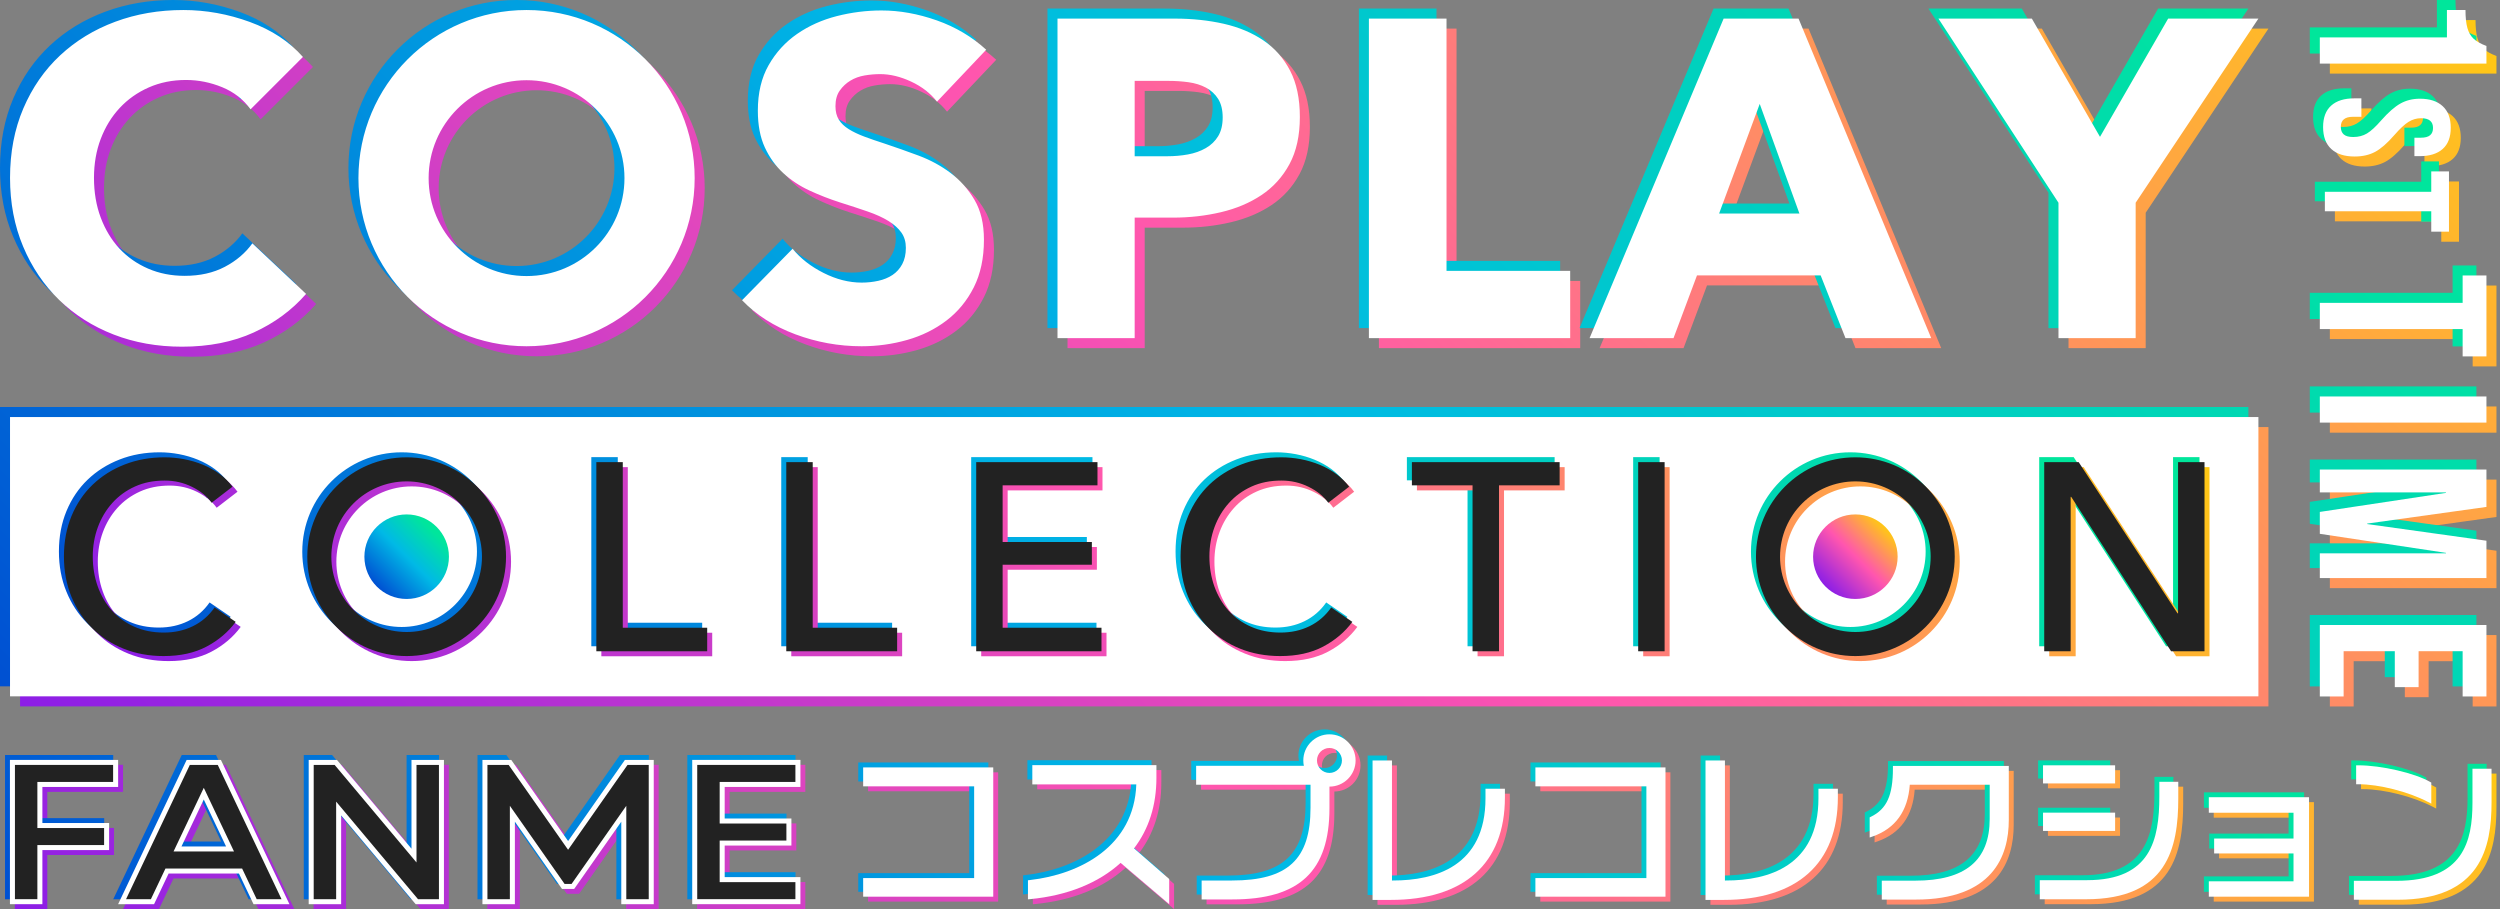 <svg width="220" height="80" viewBox="0 0 220 80" fill="none" xmlns="http://www.w3.org/2000/svg">
<rect x="0" y="0" width="220" height="80" fill="#808080" stroke="none"/>
<path d="M219.689 4.928V6.478H205.027V4.174H216.212V1.765H217.846C217.846 2.421 217.901 2.948 218.013 3.346C218.125 3.744 218.31 4.061 218.569 4.299C218.827 4.536 219.2 4.746 219.689 4.928ZM207.936 11.16H208.685V9.538H208.061C207.177 9.538 206.498 9.751 206.025 10.178C205.551 10.604 205.315 11.233 205.315 12.066C205.315 12.908 205.554 13.55 206.033 13.993C206.511 14.435 207.197 14.656 208.092 14.656C208.779 14.656 209.377 14.52 209.887 14.25C210.396 13.979 210.963 13.486 211.587 12.768C212.076 12.206 212.492 11.819 212.836 11.605C213.179 11.392 213.548 11.285 213.943 11.285C214.64 11.285 214.989 11.571 214.989 12.143C214.989 12.425 214.903 12.638 214.731 12.783C214.559 12.929 214.287 13.002 213.912 13.002H213.35V14.624H213.803C214.687 14.624 215.365 14.414 215.839 13.993C216.312 13.571 216.549 12.95 216.549 12.128C216.549 11.296 216.312 10.661 215.839 10.224C215.365 9.788 214.697 9.569 213.834 9.569C213.199 9.569 212.63 9.709 212.125 9.99C211.62 10.271 211.057 10.765 210.432 11.473C209.943 12.034 209.525 12.419 209.176 12.627C208.828 12.835 208.424 12.939 207.967 12.939C207.582 12.939 207.304 12.864 207.133 12.713C206.961 12.561 206.875 12.341 206.875 12.05C206.875 11.457 207.228 11.16 207.936 11.16ZM216.393 21.271V15.966H214.832V17.76H205.471V19.476H214.832V21.271H216.393ZM217.594 27.533H205.027V29.837H217.594V32.245H219.689V25.124H217.594V27.533ZM205.027 38.072H219.689V35.768H205.027V38.072ZM205.027 44.213H216.128V44.255L205.027 45.931V47.858L216.128 49.534V49.576H205.027V51.754H219.689V48.465L209.195 46.999V46.957L219.689 45.491V42.203H205.027V44.213ZM205.027 62.168H207.122V58.188H211.625V61.351H213.719V58.188H217.594V62.168H219.689V55.884H205.027V62.168ZM148.152 30.637H140.765L152.561 2.519H159.153L170.829 30.637H163.283L161.099 25.117H150.217L148.152 30.637H148.152ZM152.163 19.676H159.232L155.738 10.025L152.163 19.676ZM100.733 30.637H93.942V2.519H104.268C105.803 2.519 107.24 2.672 108.577 2.976C109.914 3.281 111.079 3.77 112.072 4.446C113.064 5.121 113.845 6.008 114.415 7.106C114.984 8.205 115.269 9.562 115.269 11.177C115.269 12.819 114.964 14.202 114.356 15.327C113.747 16.453 112.926 17.359 111.894 18.048C110.861 18.737 109.669 19.239 108.319 19.557C106.968 19.875 105.565 20.034 104.109 20.034H100.733V30.637ZM100.733 14.632H103.593C104.228 14.632 104.837 14.58 105.42 14.473C106.002 14.368 106.525 14.183 106.989 13.918C107.452 13.653 107.816 13.302 108.081 12.865C108.345 12.428 108.478 11.879 108.478 11.217C108.478 10.555 108.345 10.013 108.081 9.589C107.816 9.166 107.459 8.834 107.009 8.596C106.558 8.358 106.049 8.199 105.48 8.119C104.91 8.04 104.321 8 103.712 8H100.734L100.733 14.632ZM139.058 24.72H128.176V2.519H121.345V30.637H139.058V24.72ZM79.427 25.077C79.069 25.316 78.653 25.488 78.176 25.594C77.699 25.7 77.21 25.752 76.707 25.752C75.594 25.752 74.475 25.468 73.351 24.899C72.225 24.329 71.319 23.621 70.63 22.774L66.182 27.301C67.426 28.599 68.988 29.599 70.869 30.3C72.748 31.001 74.694 31.352 76.707 31.352C78.083 31.352 79.42 31.167 80.718 30.797C82.014 30.426 83.166 29.857 84.173 29.089C85.179 28.321 85.98 27.348 86.576 26.17C87.171 24.992 87.469 23.595 87.469 21.98C87.469 20.577 87.191 19.405 86.635 18.465C86.079 17.526 85.377 16.737 84.53 16.102C83.682 15.467 82.743 14.957 81.71 14.573C80.678 14.19 79.685 13.839 78.732 13.521C78.07 13.309 77.474 13.104 76.945 12.905C76.415 12.707 75.958 12.488 75.575 12.25C75.19 12.012 74.899 11.733 74.701 11.416C74.502 11.098 74.403 10.701 74.403 10.224C74.403 9.668 74.528 9.211 74.78 8.854C75.032 8.497 75.342 8.205 75.714 7.981C76.084 7.756 76.501 7.604 76.965 7.524C77.427 7.444 77.884 7.405 78.335 7.405C79.208 7.405 80.115 7.623 81.055 8.06C81.994 8.497 82.756 9.086 83.339 9.827L87.668 5.26C86.423 4.122 84.973 3.261 83.319 2.678C81.664 2.096 80.043 1.804 78.454 1.804C77.13 1.804 75.819 1.97 74.522 2.301C73.224 2.633 72.059 3.155 71.027 3.87C69.995 4.585 69.161 5.498 68.525 6.61C67.889 7.723 67.572 9.06 67.572 10.621C67.572 11.893 67.777 12.972 68.188 13.858C68.598 14.746 69.141 15.501 69.816 16.122C70.49 16.744 71.259 17.254 72.119 17.651C72.979 18.048 73.859 18.393 74.76 18.684C75.686 18.976 76.514 19.246 77.242 19.498C77.97 19.75 78.579 20.028 79.069 20.332C79.559 20.637 79.936 20.975 80.201 21.345C80.466 21.716 80.598 22.166 80.598 22.696C80.598 23.252 80.492 23.728 80.28 24.125C80.068 24.522 79.784 24.84 79.427 25.078L79.427 25.077ZM185.682 12.925L179.686 2.519H171.465L182.029 18.723V30.638H188.82V18.723L199.623 2.519H191.68L185.683 12.925H185.682ZM6.094 27.282C7.444 28.592 9.039 29.605 10.88 30.32C12.719 31.035 14.725 31.392 16.896 31.392C19.279 31.392 21.384 30.975 23.211 30.141C25.038 29.307 26.573 28.175 27.818 26.746L23.092 22.298C22.482 23.145 21.675 23.834 20.669 24.363C19.662 24.893 18.485 25.158 17.134 25.158C15.969 25.158 14.896 24.946 13.917 24.522C12.937 24.099 12.097 23.509 11.395 22.755C10.694 22 10.145 21.094 9.748 20.034C9.35 18.976 9.152 17.81 9.152 16.54C9.152 15.296 9.35 14.151 9.748 13.104C10.145 12.059 10.7 11.152 11.416 10.384C12.13 9.616 12.984 9.014 13.977 8.576C14.97 8.139 16.062 7.921 17.254 7.921C18.339 7.921 19.398 8.133 20.431 8.557C21.464 8.981 22.297 9.629 22.933 10.503L27.539 5.896C26.348 4.545 24.792 3.52 22.873 2.818C20.953 2.116 19.001 1.765 17.015 1.765C14.87 1.765 12.871 2.109 11.018 2.798C9.165 3.487 7.549 4.473 6.173 5.757C4.796 7.041 3.717 8.596 2.936 10.423C2.155 12.25 1.765 14.289 1.765 16.539C1.765 18.737 2.148 20.749 2.916 22.576C3.684 24.403 4.743 25.971 6.093 27.282L6.094 27.282ZM32.425 16.559C32.425 8.388 39.048 1.765 47.219 1.765C55.39 1.765 62.013 8.388 62.013 16.559C62.013 24.729 55.39 31.352 47.219 31.352C39.048 31.352 32.425 24.729 32.425 16.559ZM38.602 16.559C38.602 21.31 42.467 25.176 47.219 25.176C51.971 25.176 55.836 21.31 55.836 16.559C55.836 11.807 51.971 7.942 47.219 7.942C42.467 7.942 38.602 11.807 38.602 16.559ZM1.765 62.161H199.623V37.582H1.765V62.161Z" fill="url(#paint0_linear_22271_4559)"/>
<path d="M217.924 3.163V4.713H203.262V2.409H214.447V0H216.081C216.081 0.656 216.137 1.183 216.249 1.581C216.36 1.979 216.545 2.296 216.804 2.534C217.062 2.772 217.435 2.981 217.924 3.163ZM206.171 9.395H206.92V7.773H206.296C205.412 7.773 204.733 7.986 204.26 8.413C203.786 8.839 203.55 9.469 203.55 10.301C203.55 11.143 203.789 11.785 204.268 12.228C204.746 12.67 205.433 12.891 206.327 12.891C207.014 12.891 207.612 12.755 208.122 12.486C208.631 12.215 209.198 11.721 209.822 11.003C210.311 10.441 210.727 10.054 211.071 9.841C211.414 9.627 211.783 9.521 212.179 9.521C212.875 9.521 213.224 9.807 213.224 10.379C213.224 10.66 213.138 10.873 212.966 11.018C212.794 11.164 212.522 11.237 212.147 11.237H211.586V12.86H212.038C212.922 12.86 213.601 12.649 214.074 12.228C214.547 11.806 214.784 11.185 214.784 10.363C214.784 9.531 214.547 8.896 214.074 8.46C213.601 8.023 212.933 7.804 212.069 7.804C211.434 7.804 210.865 7.945 210.36 8.225C209.856 8.506 209.292 9 208.667 9.708C208.178 10.269 207.76 10.654 207.411 10.862C207.063 11.07 206.66 11.174 206.202 11.174C205.817 11.174 205.539 11.099 205.368 10.948C205.196 10.797 205.11 10.576 205.11 10.285C205.11 9.692 205.463 9.395 206.171 9.395ZM214.628 19.506V14.201H213.068V15.995H203.706V17.712H213.068V19.506H214.628ZM215.829 25.768H203.262V28.072H215.829V30.481H217.924V23.359H215.829V25.768ZM203.262 36.308H217.924V34.003H203.262V36.308ZM203.262 42.449H214.363V42.491L203.262 44.166V46.093L214.363 47.769V47.811H203.262V49.989H217.924V46.7L207.43 45.234V45.193L217.924 43.726V40.438H203.262V42.449ZM203.262 60.403H205.357V56.424H209.86V59.587H211.954V56.424H215.829V60.403H217.924V54.119H203.262V60.403ZM146.387 28.872H139L150.796 0.754H157.389L169.065 28.872H161.519L159.334 23.352H148.453L146.387 28.872ZM150.398 17.911H157.468L153.973 8.261L150.398 17.911ZM98.969 28.872H92.177V0.754H102.503C104.038 0.754 105.475 0.908 106.812 1.211C108.149 1.516 109.314 2.006 110.307 2.681C111.3 3.356 112.081 4.243 112.65 5.342C113.219 6.44 113.504 7.797 113.504 9.413C113.504 11.055 113.199 12.437 112.591 13.562C111.982 14.688 111.161 15.595 110.129 16.283C109.096 16.972 107.905 17.475 106.554 17.792C105.204 18.11 103.8 18.269 102.344 18.269H98.969V28.872ZM98.969 12.868H101.828C102.463 12.868 103.072 12.815 103.655 12.709C104.237 12.604 104.76 12.418 105.224 12.153C105.687 11.888 106.051 11.537 106.316 11.1C106.581 10.663 106.713 10.114 106.713 9.452C106.713 8.79 106.581 8.248 106.316 7.824C106.051 7.401 105.694 7.069 105.244 6.831C104.793 6.593 104.284 6.434 103.715 6.355C103.145 6.275 102.556 6.235 101.948 6.235H98.969L98.969 12.868ZM137.293 22.955H126.411V0.754H119.58V28.872H137.293V22.955ZM77.662 23.312C77.304 23.551 76.888 23.724 76.411 23.829C75.934 23.935 75.445 23.988 74.942 23.988C73.829 23.988 72.71 23.703 71.586 23.134C70.46 22.565 69.554 21.857 68.865 21.009L64.417 25.537C65.662 26.834 67.223 27.834 69.104 28.535C70.983 29.236 72.929 29.588 74.942 29.588C76.318 29.588 77.655 29.402 78.953 29.032C80.249 28.661 81.401 28.092 82.408 27.324C83.414 26.557 84.215 25.583 84.811 24.405C85.406 23.227 85.704 21.831 85.704 20.215C85.704 18.812 85.426 17.64 84.87 16.7C84.314 15.761 83.612 14.973 82.765 14.338C81.918 13.702 80.978 13.192 79.945 12.809C78.913 12.425 77.92 12.074 76.967 11.756C76.305 11.544 75.709 11.339 75.18 11.14C74.65 10.942 74.193 10.723 73.81 10.485C73.425 10.247 73.135 9.968 72.936 9.651C72.737 9.333 72.638 8.936 72.638 8.46C72.638 7.903 72.763 7.447 73.015 7.09C73.267 6.732 73.578 6.441 73.949 6.216C74.319 5.991 74.737 5.839 75.2 5.759C75.663 5.68 76.119 5.64 76.57 5.64C77.443 5.64 78.35 5.858 79.29 6.295C80.23 6.732 80.991 7.321 81.574 8.062L85.903 3.495C84.658 2.357 83.208 1.497 81.554 0.913C79.899 0.331 78.278 0.04 76.689 0.04C75.365 0.04 74.054 0.206 72.757 0.536C71.459 0.868 70.294 1.39 69.262 2.105C68.23 2.82 67.396 3.733 66.76 4.846C66.124 5.958 65.807 7.295 65.807 8.857C65.807 10.128 66.012 11.207 66.423 12.094C66.833 12.981 67.376 13.736 68.051 14.357C68.726 14.98 69.494 15.489 70.354 15.886C71.214 16.283 72.095 16.628 72.995 16.919C73.922 17.211 74.749 17.482 75.477 17.734C76.205 17.985 76.814 18.263 77.304 18.567C77.794 18.872 78.171 19.21 78.436 19.58C78.701 19.951 78.833 20.401 78.833 20.931C78.833 21.487 78.727 21.963 78.515 22.36C78.303 22.758 78.019 23.075 77.662 23.313L77.662 23.312ZM183.917 11.16L177.921 0.754H169.7L180.264 16.958V28.873H187.055V16.958L197.858 0.754H189.915L183.918 11.16H183.917ZM4.329 25.517C5.68 26.828 7.274 27.84 9.115 28.555C10.954 29.27 12.96 29.627 15.131 29.627C17.514 29.627 19.619 29.21 21.446 28.377C23.273 27.542 24.808 26.411 26.053 24.981L21.327 20.533C20.717 21.381 19.91 22.069 18.904 22.598C17.897 23.128 16.72 23.393 15.369 23.393C14.204 23.393 13.131 23.181 12.152 22.758C11.172 22.334 10.332 21.744 9.63 20.99C8.929 20.236 8.38 19.329 7.983 18.27C7.586 17.211 7.387 16.046 7.387 14.775C7.387 13.531 7.586 12.386 7.983 11.339C8.38 10.294 8.936 9.387 9.651 8.619C10.366 7.852 11.219 7.249 12.212 6.812C13.206 6.374 14.297 6.157 15.489 6.157C16.574 6.157 17.633 6.369 18.666 6.792C19.699 7.216 20.532 7.864 21.168 8.738L25.774 4.131C24.583 2.78 23.027 1.755 21.108 1.053C19.188 0.352 17.236 0 15.25 0C13.105 0 11.106 0.345 9.253 1.033C7.4 1.722 5.785 2.708 4.408 3.992C3.031 5.276 1.952 6.832 1.171 8.658C0.39 10.486 0 12.524 0 14.774C0 16.972 0.383 18.984 1.152 20.811C1.919 22.638 2.979 24.206 4.329 25.517L4.329 25.517ZM30.66 14.794C30.66 6.623 37.283 0 45.454 0C53.624 0 60.248 6.623 60.248 14.794C60.248 22.964 53.624 29.588 45.454 29.588C37.283 29.588 30.66 22.964 30.66 14.794ZM36.837 14.794C36.837 19.545 40.702 23.411 45.454 23.411C50.206 23.411 54.071 19.546 54.071 14.794C54.071 10.042 50.206 6.177 45.454 6.177C40.702 6.177 36.837 10.042 36.837 14.794ZM0 60.396H197.858V35.817H0V60.396Z" fill="url(#paint1_linear_22271_4559)"/>
<path d="M215.33 3.291V0.882H216.963C216.963 1.538 217.019 2.066 217.131 2.464C217.243 2.862 217.427 3.179 217.686 3.417C217.944 3.654 218.318 3.864 218.807 4.045V5.595H204.144V3.291L215.33 3.291ZM205.142 9.295C205.615 8.868 206.294 8.655 207.178 8.655H207.802V10.278H207.054C206.346 10.278 205.992 10.574 205.992 11.167C205.992 11.458 206.079 11.679 206.25 11.83C206.422 11.981 206.7 12.057 207.084 12.057C207.542 12.057 207.945 11.953 208.294 11.745C208.642 11.536 209.061 11.152 209.55 10.59C210.174 9.882 210.738 9.389 211.243 9.108C211.747 8.827 212.317 8.687 212.952 8.687C213.815 8.687 214.483 8.905 214.956 9.342C215.43 9.779 215.666 10.413 215.666 11.246C215.666 12.067 215.43 12.689 214.956 13.11C214.483 13.531 213.804 13.742 212.92 13.742H212.468V12.119H213.03C213.404 12.119 213.677 12.046 213.848 11.901C214.02 11.755 214.106 11.542 214.106 11.261C214.106 10.689 213.758 10.403 213.061 10.403C212.665 10.403 212.296 10.509 211.953 10.723C211.61 10.936 211.194 11.324 210.704 11.885C210.08 12.603 209.513 13.097 209.004 13.368C208.494 13.638 207.896 13.773 207.21 13.773C206.315 13.773 205.628 13.552 205.15 13.11C204.672 12.668 204.432 12.026 204.432 11.183C204.432 10.351 204.668 9.721 205.142 9.295ZM213.95 16.878V15.084H215.51V20.389H213.95V18.594H204.588V16.878H213.95ZM216.712 26.651V24.242H218.807V31.363H216.712V28.955H204.144V26.651H216.712ZM218.807 34.886V37.19H204.144V34.886H218.807ZM218.807 41.321V44.609L208.313 46.075V46.117L218.807 47.583V50.872H204.144V48.694H215.246V48.652L204.144 46.976V45.049L215.246 43.373V43.331H204.144V41.321H218.807ZM218.807 55.002V61.286H216.712V57.306H212.837V60.469H210.742V57.306H206.239V61.286H204.144V55.002H218.807Z" fill="white"/>
<path d="M10.034 72.858V75.239H4.162V80H1.305V67.304H10.827V69.684H4.162V72.858H10.034ZM19.874 67.304L25.904 80H22.742L21.46 77.302H15.272L13.99 80H10.827L16.858 67.304H19.874ZM16.402 74.921H20.329L18.366 70.788L16.403 74.921H16.402ZM36.643 67.304V75.118L30.086 67.304H27.596V80H30.453V72.186L33.732 76.093L37.01 80H39.5V67.304H36.643V67.304ZM61.347 67.304V80H70.869V77.619H64.204V74.841H70.076V72.461H64.204V69.683H70.869V67.303H61.347V67.304ZM55.424 67.304L50.423 74.445L45.423 67.304H42.885V80H45.742V72.739L49.886 78.657H50.961L55.105 72.739V80H57.962V67.304H55.424ZM102.197 68.875V67.765H91.276V69.459H100.427C100.24 74.898 95.492 77.373 91.07 77.875L90.892 77.895V79.573L91.112 79.553C94.357 79.241 97.096 78.14 99.046 76.365L103.32 80V77.784L100.225 75.09C101.534 73.379 102.197 71.29 102.197 68.875ZM131.156 70.681C131.156 76.662 126.734 77.916 123.025 77.916H122.926V67.353H121.218V79.625H122.811C129.294 79.625 132.864 76.418 132.864 70.595V69.841H131.155V70.681L131.156 70.681ZM76.39 69.63H86.157V77.703H76.39V79.34H87.837V67.964H76.39V69.63V69.63ZM186.562 67.779H180.218V69.374H186.562V67.779ZM186.562 71.945H180.218V73.554H186.562V71.945ZM194.808 71.953H202.26V74.222H195.276V75.536H202.26V77.988H194.808V79.34H203.626V70.588H194.808V71.953ZM214.093 71.001L214.386 71.153V69.3L214.285 69.242C212.933 68.463 209.983 67.779 207.972 67.779H207.772V69.445H207.972C209.79 69.445 212.364 70.099 214.092 71.001H214.093ZM218.008 68.078V71.065C218.008 74.467 217.213 77.945 211.313 77.945H207.573V79.611H211.413C218.747 79.611 219.688 75.021 219.688 71.022V68.078H218.008H218.008ZM190.454 70.524C190.454 74.349 189.683 77.888 184.086 77.888H179.933V79.568H183.987C191.154 79.568 192.12 75.075 192.12 70.681V69.229H190.454V70.524V70.524ZM160.455 70.681C160.455 76.662 156.034 77.916 152.324 77.916H152.226V67.353H150.517V79.625H152.111C158.594 79.625 162.164 76.418 162.164 70.595V69.841H160.455V70.681L160.455 70.681ZM135.547 69.63H145.314V77.703H135.547V79.34H146.994V67.964H135.547V69.63V69.63ZM167.01 68.037C167.01 70.426 166.468 71.623 165.075 72.306L164.963 72.362V74.134L165.23 74.04C167.232 73.333 168.329 71.802 168.494 69.488H175.526V72.486C175.526 76.149 173.383 77.93 168.974 77.93H166.029V79.596H169.016C175.785 79.596 177.206 75.784 177.206 72.586V67.836H167.01V68.037ZM119.725 67.353C119.725 68.621 118.693 69.653 117.424 69.653V71.548C117.424 77.105 114.789 79.582 108.879 79.582H106.176V77.916H108.85C113.757 77.916 115.759 76.059 115.759 71.506V69.488H105.693V67.822H115.172C115.141 67.67 115.124 67.514 115.124 67.353C115.124 66.084 116.156 65.052 117.425 65.052C118.694 65.052 119.726 66.084 119.726 67.353H119.725ZM118.523 67.353C118.523 66.747 118.03 66.254 117.424 66.254C116.818 66.254 116.326 66.747 116.326 67.353C116.326 67.958 116.818 68.451 117.424 68.451C118.03 68.451 118.523 67.958 118.523 67.353Z" fill="url(#paint2_linear_22271_4559)"/>
<path d="M9.17 71.994V74.374H3.298V79.135H0.441V66.439H9.963V68.82H3.298V71.994H9.17ZM19.009 66.439L25.04 79.135H21.878L20.596 76.437H14.407L13.126 79.135H9.963L15.994 66.439H19.009ZM15.538 74.057H19.465L17.502 69.924L15.539 74.057H15.538ZM35.779 66.439V74.254L29.221 66.439H26.732V79.135H29.589V71.321L32.868 75.228L36.146 79.136H38.635V66.44H35.779V66.439ZM60.483 66.439V79.135H70.005V76.755H63.339V73.977H69.211V71.597H63.339V68.819H70.005V66.439H60.483V66.439ZM54.56 66.439L49.559 73.581L44.559 66.439H42.021V79.135H44.877V71.874L49.022 77.793H50.096L54.241 71.874V79.135H57.097V66.439H54.56ZM101.333 68.011V66.9H90.411V68.595H99.562C99.376 74.034 94.628 76.509 90.205 77.01L90.028 77.031V78.709L90.247 78.688C93.492 78.377 96.231 77.276 98.181 75.501L102.456 79.135V76.919L99.36 74.226C100.669 72.515 101.333 70.426 101.333 68.011ZM130.291 69.817C130.291 75.797 125.87 77.052 122.161 77.052H122.062V66.488H120.353V78.76H121.947C128.43 78.76 132 75.554 132 69.731V68.976H130.291V69.816L130.291 69.817ZM75.526 68.766H85.293V76.838H75.526V78.476H86.973V67.099H75.526V68.766ZM185.697 66.915H179.354V68.51H185.697V66.915ZM185.697 71.081H179.354V72.69H185.697V71.081ZM193.944 71.089H201.396V73.358H194.411V74.672H201.396V77.124H193.944V78.476H202.762V69.723H193.944V71.089ZM213.229 70.136L213.522 70.289V68.435L213.421 68.378C212.069 67.598 209.119 66.915 207.108 66.915H206.908V68.581H207.108C208.926 68.581 211.5 69.235 213.228 70.136H213.229ZM217.144 67.214V70.201C217.144 73.603 216.349 77.08 210.449 77.08H206.709V78.746H210.548C217.883 78.746 218.824 74.156 218.824 70.158V67.214H217.144H217.144ZM189.59 69.66C189.59 73.484 188.819 77.023 183.222 77.023H179.069V78.703H183.122C190.29 78.703 191.256 74.211 191.256 69.816V68.365H189.59V69.66V69.66ZM159.591 69.817C159.591 75.797 155.169 77.052 151.46 77.052H151.362V66.488H149.653V78.76H151.247C157.73 78.76 161.299 75.554 161.299 69.731V68.976H159.591V69.816L159.591 69.817ZM134.683 68.766H144.45V76.838H134.683V78.476H146.13V67.099H134.683V68.766ZM166.146 67.172C166.146 69.562 165.603 70.759 164.211 71.442L164.099 71.497V73.27L164.366 73.176C166.368 72.469 167.465 70.938 167.63 68.623H174.662V71.622C174.662 75.285 172.519 77.066 168.109 77.066H165.165V78.732H168.152C174.921 78.732 176.342 74.919 176.342 71.721V66.972H166.146V67.172ZM118.861 66.488C118.861 67.757 117.829 68.789 116.56 68.789V70.684C116.56 76.24 113.924 78.718 108.014 78.718H105.312V77.052H107.986C112.893 77.052 114.894 75.195 114.894 70.641V68.624H104.829V66.958H114.308C114.277 66.806 114.26 66.649 114.26 66.488C114.26 65.219 115.292 64.188 116.56 64.188C117.829 64.188 118.861 65.219 118.861 66.488H118.861ZM117.659 66.488C117.659 65.883 117.166 65.39 116.56 65.39C115.954 65.39 115.461 65.883 115.461 66.488C115.461 67.094 115.954 67.587 116.56 67.587C117.166 67.587 117.659 67.094 117.659 66.488Z" fill="url(#paint3_linear_22271_4559)"/>
<path d="M3.514 69.036V72.642H9.386V74.59H3.514V79.351H1.089V67.087H10.179V69.035H3.514V69.036Z" fill="#222222"/>
<path d="M9.954 67.312V68.811H3.289V72.867H9.161V74.366H3.289V79.127H1.314V67.312H9.954ZM10.396 66.872H0.874V79.568H3.73V74.807H9.602V72.426H3.73V69.252H10.396V66.871L10.396 66.872Z" fill="white"/>
<path d="M19.305 67.087H16.563L10.737 79.351H13.421L14.703 76.653H21.164L22.446 79.351H25.13L19.305 67.087ZM15.628 74.705L17.933 69.852L20.239 74.705H15.628Z" fill="#222222"/>
<path d="M19.163 67.312L24.774 79.127H22.588L21.426 76.681L21.306 76.429H14.56L14.441 76.681L13.279 79.127H11.092L16.704 67.312H19.162M15.272 74.93H20.593L20.294 74.3L18.331 70.167L17.933 69.328L17.534 70.167L15.571 74.3L15.272 74.93ZM19.44 66.872H16.425L10.394 79.568H13.557L14.838 76.87H21.027L22.309 79.568H25.471L19.44 66.872ZM15.969 74.49L17.932 70.356L19.895 74.49H15.969Z" fill="white"/>
<path d="M36.427 75.28L29.553 67.087H27.381V79.351H29.805V71.159L36.679 79.351H38.851V67.087H36.427V75.28Z" fill="#222222"/>
<path d="M38.627 67.312V79.127H36.784L30.359 71.47L29.581 70.543V79.127H27.606V67.312H29.448L35.873 74.969L36.652 75.897V67.312H38.627ZM39.067 66.872H36.211V74.686L29.653 66.872H27.165V79.568H30.021V71.754L36.578 79.568H39.067V66.872Z" fill="white"/>
<path d="M61.131 79.351H70.221V77.403H63.556V74.194H69.428V72.245H63.556V69.036H70.221V67.087H61.131V79.351Z" fill="#222222"/>
<path d="M69.996 67.312V68.811H63.331V72.47H69.203V73.969H63.331V77.628H69.996V79.126H61.356V67.312H69.996M70.437 66.871H60.915V79.567H70.437V77.186H63.772V74.409H69.644V72.028H63.772V69.251H70.437V66.87V66.871Z" fill="white"/>
<path d="M49.991 74.39L44.878 67.087H42.669V79.351H45.093V71.622L49.566 78.009H50.416L54.889 71.622V79.351H57.313V67.087H55.104L49.991 74.39Z" fill="#222222"/>
<path d="M57.089 67.312V79.127H55.114V70.909L54.312 72.054L50.299 77.785H49.683L45.67 72.054L44.868 70.909V79.127H42.894V67.312H44.761L49.63 74.266L49.992 74.781L50.353 74.266L55.222 67.312H57.09M57.53 66.872H54.992L49.992 74.013L44.991 66.872H42.454V79.568H45.31V72.307L49.455 78.225H50.529L54.673 72.307V79.568H57.53V66.872Z" fill="white"/>
<path d="M101.765 68.443V67.333H90.844V69.027H99.995C99.808 74.466 95.06 76.941 90.638 77.443L90.46 77.463V79.141L90.68 79.121C93.925 78.809 96.664 77.708 98.614 75.933L102.889 79.568V77.352L99.793 74.658C101.102 72.948 101.765 70.858 101.765 68.443V68.443Z" fill="white"/>
<path d="M130.723 70.249C130.723 76.229 126.302 77.484 122.593 77.484H122.494V66.92H120.785V79.192H122.379C128.862 79.192 132.432 75.986 132.432 70.163V69.408H130.723V70.248L130.723 70.249Z" fill="white"/>
<path d="M75.958 69.198H85.725V77.271H75.958V78.908H87.406V67.532H75.958V69.198Z" fill="white"/>
<path d="M115.366 67.39H105.26V69.056H115.326V71.073C115.326 75.627 113.325 77.484 108.418 77.484H105.744V79.15H108.446C114.356 79.15 116.992 76.672 116.992 71.116V68.62C116.217 68.62 115.57 68.099 115.366 67.39H115.366Z" fill="white"/>
<path d="M186.13 67.347H179.786V68.942H186.13V67.347Z" fill="white"/>
<path d="M186.13 71.513H179.786V73.122H186.13V71.513Z" fill="white"/>
<path d="M194.376 71.521H201.829V73.791H194.844V75.104H201.829V77.555H194.376V78.908H203.194V70.155H194.376V71.521Z" fill="white"/>
<path d="M213.661 70.569L213.954 70.721V68.868L213.853 68.81C212.501 68.031 209.551 67.347 207.54 67.347H207.34V69.013H207.54C209.358 69.013 211.932 69.667 213.66 70.569H213.661Z" fill="white"/>
<path d="M217.577 67.646V70.632C217.577 74.035 216.781 77.512 210.881 77.512H207.141V79.178H210.981C218.316 79.178 219.256 74.588 219.256 70.59V67.646H217.576H217.577Z" fill="white"/>
<path d="M190.022 70.092C190.022 73.916 189.251 77.455 183.654 77.455H179.501V79.135H183.555C190.722 79.135 191.688 74.643 191.688 70.249V68.797H190.022V70.092Z" fill="white"/>
<path d="M160.023 70.249C160.023 76.229 155.602 77.484 151.893 77.484H151.794V66.92H150.085V79.192H151.679C158.162 79.192 161.732 75.986 161.732 70.163V69.408H160.023V70.248L160.023 70.249Z" fill="white"/>
<path d="M135.115 69.198H144.882V77.271H135.115V78.908H146.563V67.532H135.115V69.198Z" fill="white"/>
<path d="M166.578 67.604C166.578 69.994 166.035 71.191 164.643 71.874L164.531 71.929V73.702L164.798 73.608C166.8 72.901 167.897 71.37 168.062 69.055H175.094V72.054C175.094 75.717 172.951 77.497 168.541 77.497H165.597V79.163H168.584C175.353 79.163 176.774 75.351 176.774 72.153V67.403H166.578V67.603V67.604Z" fill="white"/>
<path d="M116.992 69.222C115.723 69.222 114.691 68.19 114.691 66.921C114.691 65.652 115.724 64.62 116.992 64.62C118.26 64.62 119.293 65.652 119.293 66.921C119.293 68.19 118.26 69.222 116.992 69.222ZM116.992 65.822C116.386 65.822 115.893 66.315 115.893 66.921C115.893 67.526 116.386 68.019 116.992 68.019C117.598 68.019 118.091 67.526 118.091 66.921C118.091 66.315 117.598 65.822 116.992 65.822Z" fill="white"/>
<path d="M22.328 29.259C20.501 30.092 18.396 30.509 16.014 30.509C13.843 30.509 11.837 30.152 9.997 29.437C8.156 28.722 6.561 27.709 5.211 26.399C3.861 25.088 2.802 23.52 2.034 21.692C1.266 19.865 0.883 17.854 0.883 15.656C0.883 13.405 1.273 11.367 2.054 9.54C2.835 7.713 3.914 6.158 5.291 4.873C6.667 3.59 8.283 2.603 10.136 1.915C11.989 1.226 13.988 0.882 16.133 0.882C18.119 0.882 20.071 1.233 21.991 1.935C23.91 2.637 25.466 3.662 26.657 5.012L22.051 9.619C21.415 8.746 20.581 8.097 19.549 7.673C18.516 7.25 17.457 7.038 16.372 7.038C15.18 7.038 14.088 7.256 13.095 7.693C12.102 8.13 11.248 8.733 10.534 9.5C9.818 10.268 9.263 11.176 8.865 12.221C8.468 13.267 8.27 14.412 8.27 15.656C8.27 16.927 8.468 18.092 8.865 19.151C9.263 20.21 9.812 21.117 10.513 21.872C11.214 22.626 12.055 23.216 13.035 23.639C14.014 24.063 15.087 24.274 16.252 24.274C17.602 24.274 18.78 24.01 19.787 23.48C20.793 22.951 21.6 22.262 22.209 21.415L26.936 25.863C25.691 27.292 24.156 28.424 22.329 29.258L22.328 29.259ZM82.457 8.944C81.874 8.203 81.113 7.614 80.173 7.177C79.233 6.74 78.326 6.522 77.453 6.522C77.002 6.522 76.545 6.562 76.083 6.641C75.619 6.721 75.202 6.873 74.832 7.098C74.461 7.323 74.15 7.614 73.898 7.972C73.646 8.329 73.521 8.786 73.521 9.342C73.521 9.818 73.62 10.215 73.819 10.533C74.017 10.85 74.308 11.129 74.692 11.367C75.076 11.605 75.533 11.824 76.063 12.022C76.592 12.22 77.188 12.426 77.85 12.638C78.803 12.956 79.796 13.307 80.828 13.69C81.861 14.074 82.8 14.584 83.648 15.22C84.495 15.854 85.197 16.643 85.753 17.582C86.309 18.522 86.587 19.694 86.587 21.097C86.587 22.712 86.289 24.109 85.694 25.287C85.098 26.465 84.297 27.439 83.291 28.206C82.284 28.974 81.133 29.543 79.835 29.914C78.538 30.284 77.201 30.47 75.825 30.47C73.812 30.47 71.866 30.119 69.987 29.417C68.106 28.716 66.544 27.717 65.3 26.419L69.748 21.891C70.437 22.739 71.343 23.447 72.469 24.016C73.594 24.585 74.713 24.869 75.825 24.869C76.327 24.869 76.817 24.817 77.294 24.711C77.771 24.606 78.188 24.433 78.545 24.195C78.902 23.956 79.186 23.639 79.399 23.241C79.61 22.844 79.716 22.368 79.716 21.812C79.716 21.283 79.584 20.833 79.319 20.462C79.054 20.091 78.677 19.754 78.188 19.448C77.697 19.145 77.088 18.867 76.361 18.615C75.632 18.363 74.805 18.092 73.878 17.8C72.978 17.509 72.097 17.165 71.237 16.767C70.377 16.371 69.609 15.861 68.934 15.239C68.259 14.617 67.716 13.862 67.306 12.975C66.895 12.088 66.69 11.009 66.69 9.738C66.69 8.176 67.008 6.839 67.643 5.727C68.279 4.614 69.113 3.701 70.145 2.986C71.178 2.271 72.343 1.749 73.64 1.417C74.937 1.087 76.248 0.921 77.572 0.921C79.161 0.921 80.782 1.212 82.437 1.794C84.092 2.377 85.541 3.238 86.786 4.376L82.457 8.944L82.457 8.944ZM114.387 10.295C114.387 11.937 114.082 13.32 113.474 14.445C112.865 15.571 112.044 16.477 111.011 17.165C109.979 17.855 108.787 18.357 107.437 18.675C106.086 18.992 104.683 19.151 103.227 19.151H99.851V29.755H93.06V1.637H103.386C104.921 1.637 106.358 1.79 107.695 2.093C109.032 2.398 110.197 2.888 111.19 3.563C112.182 4.238 112.963 5.126 113.533 6.224C114.102 7.323 114.387 8.68 114.387 10.295ZM107.596 10.335C107.596 9.673 107.463 9.13 107.199 8.707C106.933 8.284 106.576 7.952 106.126 7.713C105.676 7.475 105.166 7.317 104.597 7.237C104.028 7.158 103.439 7.118 102.83 7.118H99.851V13.75H102.711C103.346 13.75 103.955 13.697 104.538 13.591C105.12 13.486 105.643 13.3 106.107 13.035C106.569 12.771 106.934 12.419 107.199 11.982C107.463 11.546 107.596 10.997 107.596 10.335ZM120.463 29.755V1.637H127.294V23.838H138.176V29.755L120.463 29.755ZM162.402 29.755L160.217 24.235H149.335L147.27 29.755H139.883L151.679 1.637H158.271L169.947 29.755H162.401H162.402ZM154.856 9.143L151.281 18.794H158.35L154.856 9.143ZM187.938 17.841V29.755H181.146V17.841L170.582 1.637H178.803L184.8 12.043L190.797 1.637H198.74L187.937 17.841H187.938ZM46.336 7.059C51.087 7.059 54.953 10.925 54.953 15.676C54.953 20.428 51.088 24.293 46.336 24.293C41.584 24.293 37.719 20.428 37.719 15.676C37.719 10.925 41.584 7.059 46.336 7.059ZM46.336 0.882C38.166 0.882 31.542 7.506 31.542 15.676C31.542 23.847 38.166 30.47 46.336 30.47C54.507 30.47 61.13 23.847 61.13 15.676C61.13 7.506 54.507 0.882 46.336 0.882Z" fill="white"/>
<path d="M198.74 61.278H0.882V36.7H198.74V61.278Z" fill="white"/>
<path d="M20.3 54.284C19.642 55.177 18.788 55.902 17.738 56.458C16.688 57.014 15.426 57.293 13.953 57.293C12.684 57.293 11.512 57.078 10.438 56.647C9.365 56.216 8.44 55.612 7.665 54.836C6.889 54.061 6.281 53.136 5.843 52.062C5.404 50.989 5.185 49.81 5.185 48.525C5.185 47.224 5.408 46.037 5.854 44.963C6.301 43.89 6.92 42.972 7.712 42.212C8.503 41.453 9.44 40.86 10.521 40.437C11.602 40.014 12.778 39.803 14.047 39.803C14.611 39.803 15.183 39.858 15.763 39.967C16.343 40.077 16.899 40.242 17.432 40.461C17.965 40.681 18.451 40.951 18.89 41.273C19.328 41.594 19.705 41.966 20.018 42.389L18.184 43.8C17.777 43.235 17.201 42.769 16.457 42.401C15.712 42.033 14.909 41.848 14.047 41.848C13.075 41.848 12.201 42.024 11.426 42.377C10.65 42.73 9.988 43.212 9.44 43.823C8.891 44.435 8.468 45.144 8.17 45.95C7.872 46.758 7.723 47.616 7.723 48.525C7.723 49.465 7.868 50.344 8.158 51.158C8.448 51.973 8.864 52.682 9.404 53.285C9.945 53.889 10.603 54.363 11.379 54.708C12.155 55.053 13.021 55.225 13.977 55.225C14.917 55.225 15.771 55.037 16.539 54.661C17.307 54.285 17.942 53.736 18.444 53.015L20.3 54.284L20.3 54.284ZM54.364 54.801H61.792V56.87H52.036V40.226H54.364V54.801ZM71.078 54.801H78.506V56.87H68.75V40.226H71.078V54.801ZM87.792 54.801H96.49V56.87H85.464V40.226H96.137V42.271H87.791V47.255H95.643V49.253H87.791L87.792 54.801ZM118.564 54.284C117.906 55.177 117.052 55.902 116.002 56.458C114.951 57.014 113.69 57.293 112.217 57.293C110.948 57.293 109.776 57.078 108.702 56.647C107.629 56.216 106.704 55.612 105.928 54.836C105.153 54.061 104.545 53.136 104.107 52.062C103.668 50.989 103.449 49.81 103.449 48.525C103.449 47.224 103.672 46.037 104.118 44.963C104.565 43.89 105.184 42.972 105.976 42.212C106.767 41.453 107.703 40.86 108.785 40.437C109.866 40.014 111.042 39.803 112.311 39.803C112.875 39.803 113.447 39.858 114.027 39.967C114.607 40.077 115.163 40.242 115.696 40.461C116.229 40.681 116.714 40.951 117.154 41.273C117.592 41.594 117.969 41.966 118.282 42.389L116.448 43.8C116.041 43.235 115.465 42.769 114.721 42.401C113.976 42.033 113.173 41.848 112.311 41.848C111.339 41.848 110.465 42.024 109.69 42.377C108.914 42.73 108.252 43.212 107.703 43.823C107.155 44.435 106.731 45.144 106.434 45.95C106.136 46.758 105.987 47.616 105.987 48.525C105.987 49.465 106.132 50.344 106.422 51.158C106.712 51.973 107.128 52.682 107.668 53.285C108.209 53.889 108.867 54.363 109.643 54.708C110.419 55.053 111.285 55.225 112.241 55.225C113.181 55.225 114.035 55.037 114.803 54.661C115.571 54.285 116.206 53.736 116.707 53.015L118.564 54.284L118.564 54.284ZM131.47 56.87H129.143V42.271H123.806V40.226H136.807V42.271H131.47V56.87H131.47ZM146.045 56.87H143.718V40.226H146.045V56.87ZM191.181 53.532H191.228V40.226H193.555V56.87H190.616L181.824 43.282H181.777V56.87H179.45V40.226H182.482L191.18 53.532H191.181ZM35.345 41.921C38.999 41.921 41.972 44.893 41.972 48.548C41.972 52.202 38.999 55.175 35.345 55.175C31.691 55.175 28.718 52.202 28.718 48.548C28.718 44.893 31.691 41.921 35.345 41.921ZM35.345 39.803C30.515 39.803 26.6 43.718 26.6 48.548C26.6 53.378 30.515 57.293 35.345 57.293C40.175 57.293 44.09 53.378 44.09 48.548C44.09 43.718 40.175 39.803 35.345 39.803ZM162.83 41.921C166.484 41.921 169.457 44.893 169.457 48.548C169.457 52.202 166.484 55.175 162.83 55.175C159.176 55.175 156.203 52.202 156.203 48.548C156.203 44.893 159.176 41.921 162.83 41.921ZM162.83 39.803C158 39.803 154.085 43.718 154.085 48.548C154.085 53.378 158 57.293 162.83 57.293C167.66 57.293 171.575 53.378 171.575 48.548C171.575 43.718 167.66 39.803 162.83 39.803Z" fill="url(#paint4_linear_22271_4559)"/>
<path d="M21.182 55.166C20.524 56.059 19.67 56.785 18.62 57.34C17.57 57.897 16.308 58.175 14.835 58.175C13.566 58.175 12.394 57.96 11.321 57.529C10.247 57.098 9.322 56.495 8.547 55.719C7.771 54.943 7.164 54.019 6.725 52.945C6.286 51.871 6.067 50.692 6.067 49.407C6.067 48.106 6.29 46.919 6.737 45.845C7.184 44.772 7.802 43.855 8.594 43.095C9.385 42.335 10.322 41.743 11.403 41.32C12.485 40.897 13.66 40.685 14.929 40.685C15.494 40.685 16.065 40.74 16.645 40.85C17.225 40.959 17.782 41.124 18.315 41.343C18.847 41.563 19.333 41.834 19.772 42.155C20.211 42.476 20.587 42.848 20.901 43.272L19.067 44.682C18.659 44.118 18.083 43.651 17.339 43.283C16.594 42.915 15.791 42.731 14.929 42.731C13.957 42.731 13.084 42.907 12.308 43.26C11.533 43.612 10.87 44.094 10.322 44.705C9.773 45.317 9.35 46.026 9.052 46.833C8.755 47.64 8.606 48.498 8.606 49.407C8.606 50.347 8.75 51.226 9.041 52.04C9.33 52.856 9.746 53.565 10.287 54.168C10.827 54.771 11.486 55.246 12.261 55.59C13.037 55.935 13.903 56.107 14.859 56.107C15.8 56.107 16.654 55.919 17.422 55.543C18.189 55.167 18.824 54.619 19.326 53.897L21.183 55.167L21.182 55.166ZM55.246 55.683H62.675V57.752H52.919V41.108H55.246V55.683ZM71.96 55.683H79.388V57.752H69.633V41.108H71.96V55.683ZM88.674 55.683H97.372V57.752H86.347V41.108H97.019V43.153H88.674V48.137H96.526V50.135H88.674L88.674 55.683ZM119.446 55.166C118.788 56.059 117.934 56.785 116.884 57.34C115.834 57.897 114.572 58.175 113.099 58.175C111.83 58.175 110.658 57.96 109.585 57.529C108.511 57.098 107.586 56.495 106.811 55.719C106.035 54.943 105.428 54.019 104.989 52.945C104.55 51.871 104.331 50.692 104.331 49.407C104.331 48.106 104.554 46.919 105.001 45.845C105.448 44.772 106.066 43.855 106.858 43.095C107.649 42.335 108.586 41.743 109.667 41.32C110.749 40.897 111.924 40.685 113.193 40.685C113.758 40.685 114.329 40.74 114.909 40.85C115.489 40.959 116.046 41.124 116.579 41.343C117.111 41.563 117.597 41.834 118.036 42.155C118.475 42.476 118.851 42.848 119.164 43.272L117.331 44.682C116.923 44.118 116.347 43.651 115.603 43.283C114.858 42.915 114.055 42.731 113.193 42.731C112.221 42.731 111.348 42.907 110.572 43.26C109.796 43.612 109.134 44.094 108.586 44.705C108.037 45.317 107.614 46.026 107.316 46.833C107.019 47.64 106.869 48.498 106.869 49.407C106.869 50.347 107.014 51.226 107.305 52.04C107.594 52.856 108.01 53.565 108.55 54.168C109.091 54.771 109.75 55.246 110.525 55.59C111.301 55.935 112.167 56.107 113.123 56.107C114.064 56.107 114.917 55.919 115.686 55.543C116.453 55.167 117.088 54.619 117.59 53.897L119.447 55.167L119.446 55.166ZM132.352 57.752H130.025V43.153H124.689V41.108H137.689V43.153H132.353V57.752H132.352ZM146.927 57.752H144.6V41.108H146.927V57.752ZM192.063 54.414H192.11V41.108H194.437V57.752H191.499L182.706 44.164H182.659V57.752H180.332V41.108H183.364L192.062 54.414H192.063ZM36.227 42.803C39.882 42.803 42.855 45.776 42.855 49.43C42.855 53.085 39.882 56.057 36.227 56.057C32.573 56.057 29.6 53.085 29.6 49.43C29.6 45.776 32.573 42.803 36.227 42.803ZM36.227 40.685C31.398 40.685 27.482 44.6 27.482 49.43C27.482 54.26 31.398 58.175 36.227 58.175C41.057 58.175 44.972 54.26 44.972 49.43C44.972 44.6 41.057 40.685 36.227 40.685ZM163.712 42.803C167.367 42.803 170.34 45.776 170.34 49.43C170.34 53.085 167.367 56.057 163.712 56.057C160.058 56.057 157.085 53.085 157.085 49.43C157.085 45.776 160.058 42.803 163.712 42.803ZM163.712 40.685C158.883 40.685 154.967 44.6 154.967 49.43C154.967 54.26 158.883 58.175 163.712 58.175C168.542 58.175 172.457 54.26 172.457 49.43C172.457 44.6 168.542 40.685 163.712 40.685Z" fill="url(#paint5_linear_22271_4559)"/>
<path d="M20.741 54.725C20.083 55.618 19.229 56.343 18.179 56.899C17.129 57.456 15.867 57.734 14.394 57.734C13.125 57.734 11.953 57.519 10.88 57.088C9.806 56.657 8.881 56.053 8.106 55.277C7.33 54.502 6.723 53.577 6.284 52.504C5.845 51.43 5.626 50.251 5.626 48.965C5.626 47.665 5.849 46.478 6.295 45.404C6.742 44.331 7.361 43.413 8.153 42.653C8.944 41.894 9.881 41.301 10.962 40.878C12.043 40.455 13.219 40.244 14.488 40.244C15.052 40.244 15.624 40.299 16.204 40.408C16.784 40.518 17.34 40.683 17.873 40.902C18.406 41.122 18.892 41.392 19.331 41.714C19.77 42.035 20.146 42.407 20.459 42.83L18.626 44.241C18.218 43.676 17.642 43.21 16.898 42.842C16.153 42.474 15.35 42.289 14.488 42.289C13.516 42.289 12.643 42.465 11.867 42.818C11.091 43.171 10.429 43.653 9.881 44.264C9.332 44.876 8.909 45.585 8.611 46.392C8.314 47.199 8.164 48.057 8.164 48.966C8.164 49.906 8.309 50.785 8.599 51.599C8.889 52.414 9.305 53.123 9.845 53.727C10.386 54.33 11.044 54.804 11.82 55.149C12.596 55.493 13.462 55.666 14.418 55.666C15.359 55.666 16.212 55.478 16.98 55.102C17.748 54.726 18.383 54.177 18.885 53.456L20.742 54.725L20.741 54.725ZM54.805 55.242H62.233V57.311H52.478V40.667H54.805V55.242ZM71.519 55.242H78.947V57.311H69.192V40.667H71.519V55.242ZM88.233 55.242H96.931V57.311H85.906V40.667H96.578V42.712H88.232V47.696H96.084V49.694H88.232L88.233 55.242ZM119.005 54.725C118.347 55.618 117.493 56.343 116.443 56.899C115.393 57.456 114.131 57.734 112.658 57.734C111.389 57.734 110.217 57.519 109.143 57.088C108.07 56.657 107.145 56.053 106.37 55.277C105.594 54.502 104.986 53.577 104.548 52.504C104.109 51.43 103.89 50.251 103.89 48.965C103.89 47.665 104.113 46.478 104.559 45.404C105.006 44.331 105.625 43.413 106.417 42.653C107.208 41.894 108.145 41.301 109.226 40.878C110.307 40.455 111.483 40.244 112.752 40.244C113.316 40.244 113.888 40.299 114.468 40.408C115.048 40.518 115.604 40.683 116.137 40.902C116.67 41.122 117.156 41.392 117.595 41.714C118.034 42.035 118.41 42.407 118.723 42.83L116.89 44.241C116.482 43.676 115.906 43.21 115.162 42.842C114.417 42.474 113.614 42.289 112.752 42.289C111.78 42.289 110.907 42.465 110.131 42.818C109.355 43.171 108.693 43.653 108.145 44.264C107.596 44.876 107.173 45.585 106.875 46.392C106.577 47.199 106.428 48.057 106.428 48.966C106.428 49.906 106.573 50.785 106.863 51.599C107.153 52.414 107.569 53.123 108.109 53.727C108.65 54.33 109.308 54.804 110.084 55.149C110.86 55.493 111.726 55.666 112.682 55.666C113.623 55.666 114.476 55.478 115.244 55.102C116.012 54.726 116.647 54.177 117.149 53.456L119.006 54.725L119.005 54.725ZM131.911 57.311H129.584V42.712H124.247V40.667H137.248V42.712H131.912V57.311H131.911ZM146.486 57.311H144.159V40.667H146.486V57.311ZM191.622 53.973H191.669V40.667H193.996V57.311H191.057L182.265 43.723H182.218V57.311H179.891V40.667H182.923L191.621 53.973H191.622ZM35.786 42.362C39.441 42.362 42.413 45.334 42.413 48.989C42.413 52.643 39.441 55.616 35.786 55.616C32.132 55.616 29.159 52.643 29.159 48.989C29.159 45.334 32.132 42.362 35.786 42.362ZM35.786 40.244C30.956 40.244 27.041 44.159 27.041 48.989C27.041 53.819 30.956 57.734 35.786 57.734C40.616 57.734 44.531 53.819 44.531 48.989C44.531 44.159 40.616 40.244 35.786 40.244ZM163.271 42.362C166.926 42.362 169.898 45.334 169.898 48.989C169.898 52.643 166.926 55.616 163.271 55.616C159.617 55.616 156.644 52.643 156.644 48.989C156.644 45.334 159.617 42.362 163.271 42.362ZM163.271 40.244C158.441 40.244 154.526 44.159 154.526 48.989C154.526 53.819 158.441 57.734 163.271 57.734C168.101 57.734 172.016 53.819 172.016 48.989C172.016 44.159 168.101 40.244 163.271 40.244Z" fill="#222222"/>
<path d="M35.787 45.269C37.838 45.269 39.506 46.938 39.506 48.989C39.506 51.04 37.838 52.709 35.787 52.709C33.736 52.709 32.067 51.04 32.067 48.989C32.067 46.938 33.736 45.269 35.787 45.269Z" fill="url(#paint6_linear_22271_4559)"/>
<path d="M163.272 45.269C165.323 45.269 166.991 46.938 166.991 48.989C166.991 51.04 165.323 52.709 163.272 52.709C161.22 52.709 159.552 51.04 159.552 48.989C159.552 46.938 161.22 45.269 163.272 45.269Z" fill="url(#paint7_linear_22271_4559)"/>
<defs>
<linearGradient id="paint0_linear_22271_4559" x1="43.246" y1="103.642" x2="181.484" y2="-34.597" gradientUnits="userSpaceOnUse">
<stop stop-color="#8C1EE6"/>
<stop offset="0.5" stop-color="#FF55AF"/>
<stop offset="1" stop-color="#FFC814"/>
</linearGradient>
<linearGradient id="paint1_linear_22271_4559" x1="41.481" y1="101.877" x2="179.719" y2="-36.361" gradientUnits="userSpaceOnUse">
<stop stop-color="#0050D2"/>
<stop offset="0.5" stop-color="#00B9E6"/>
<stop offset="0.941" stop-color="#00E69B"/>
</linearGradient>
<linearGradient id="paint2_linear_22271_4559" x1="51.615" y1="130.31" x2="166.768" y2="15.157" gradientUnits="userSpaceOnUse">
<stop stop-color="#8C1EE6"/>
<stop offset="0.5" stop-color="#FF55AF"/>
<stop offset="1" stop-color="#FFC814"/>
</linearGradient>
<linearGradient id="paint3_linear_22271_4559" x1="50.751" y1="129.445" x2="165.904" y2="14.293" gradientUnits="userSpaceOnUse">
<stop stop-color="#0050D2"/>
<stop offset="0.5" stop-color="#00B9E6"/>
<stop offset="0.941" stop-color="#00E69B"/>
</linearGradient>
<linearGradient id="paint4_linear_22271_4559" x1="51.501" y1="98.672" x2="151.751" y2="-1.579" gradientUnits="userSpaceOnUse">
<stop stop-color="#0050D2"/>
<stop offset="0.5" stop-color="#00B9E6"/>
<stop offset="0.941" stop-color="#00E69B"/>
</linearGradient>
<linearGradient id="paint5_linear_22271_4559" x1="52.383" y1="99.555" x2="152.634" y2="-0.696" gradientUnits="userSpaceOnUse">
<stop stop-color="#8C1EE6"/>
<stop offset="0.5" stop-color="#FF55AF"/>
<stop offset="1" stop-color="#FFC814"/>
</linearGradient>
<linearGradient id="paint6_linear_22271_4559" x1="33.157" y1="51.618" x2="38.415" y2="46.36" gradientUnits="userSpaceOnUse">
<stop stop-color="#0050D2"/>
<stop offset="0.5" stop-color="#00B9E6"/>
<stop offset="0.941" stop-color="#00E69B"/>
</linearGradient>
<linearGradient id="paint7_linear_22271_4559" x1="160.642" y1="51.618" x2="165.9" y2="46.36" gradientUnits="userSpaceOnUse">
<stop stop-color="#8C1EE6"/>
<stop offset="0.5" stop-color="#FF55AF"/>
<stop offset="1" stop-color="#FFC814"/>
</linearGradient>
</defs>
</svg>
